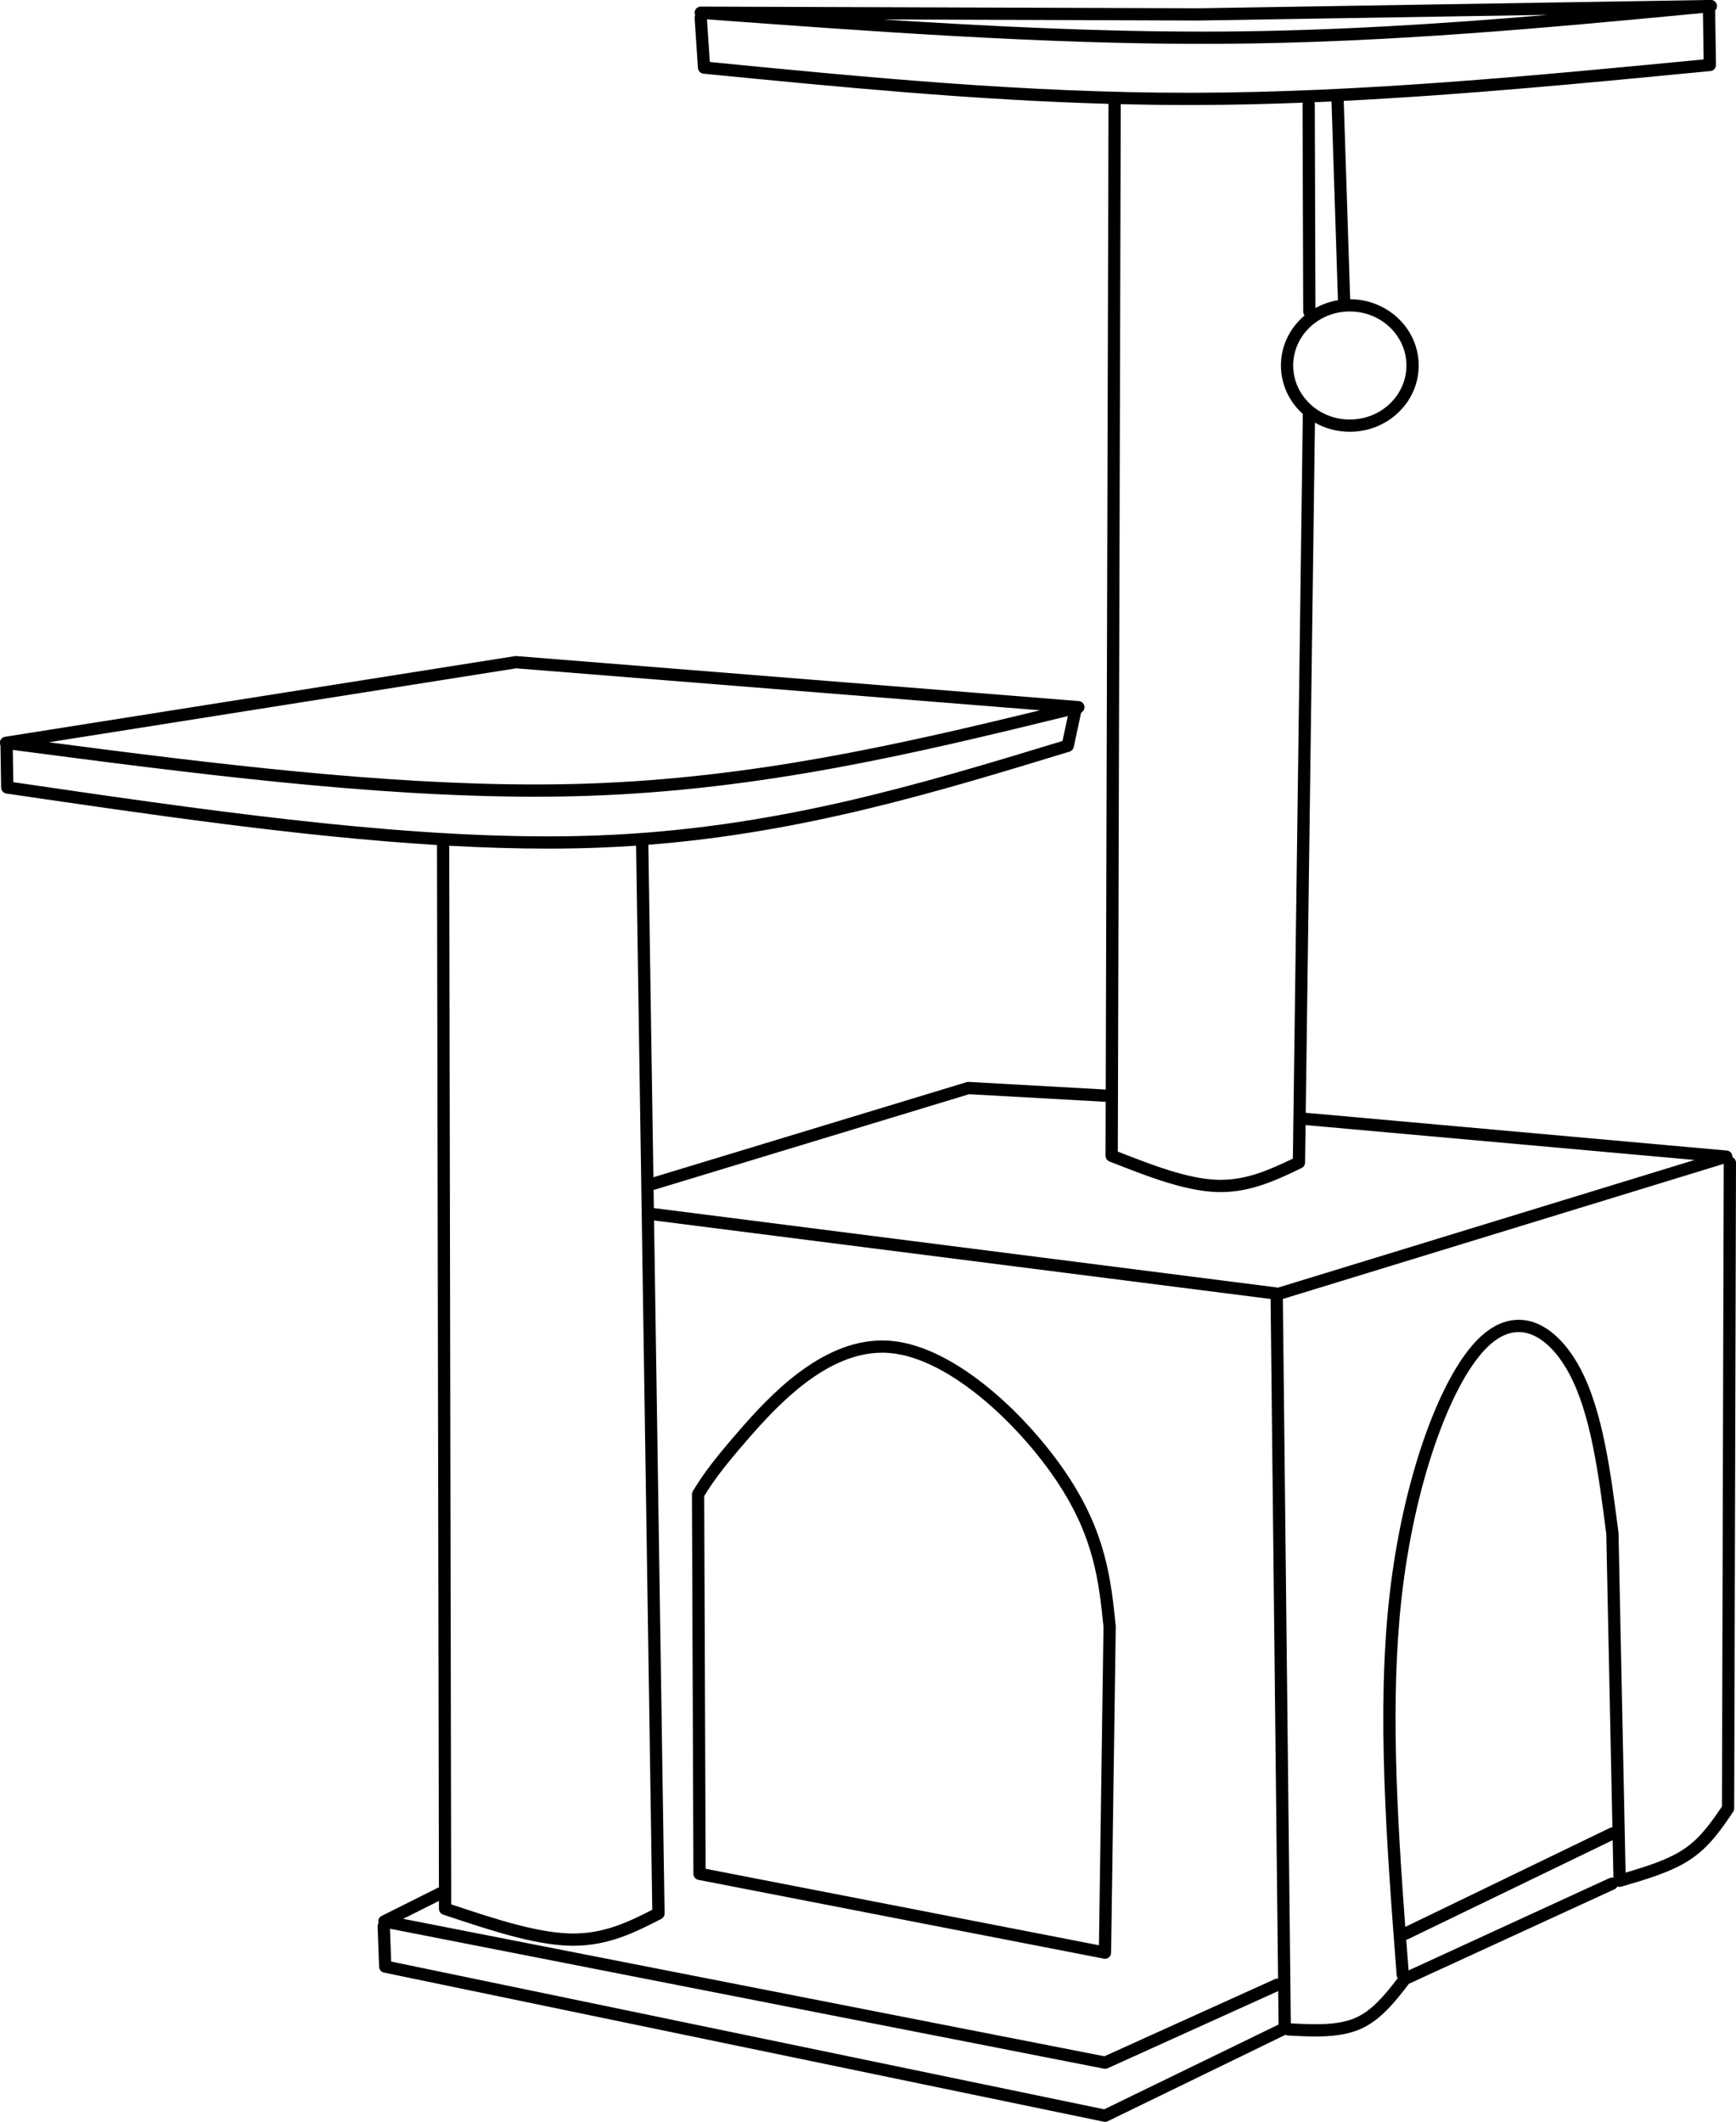 <?xml version="1.0" encoding="UTF-8"?>
<!DOCTYPE svg PUBLIC '-//W3C//DTD SVG 1.0//EN'
          'http://www.w3.org/TR/2001/REC-SVG-20010904/DTD/svg10.dtd'>
<svg height="350.6" preserveAspectRatio="xMidYMid meet" version="1.0" viewBox="234.5 426.7 286.9 350.6" width="286.9" xmlns="http://www.w3.org/2000/svg" xmlns:xlink="http://www.w3.org/1999/xlink" zoomAndPan="magnify"
><g
  ><g id="change1_1"
    ><path d="M490.346,429.154C472.728,430.646,454.923,431.79,436.518,431.912C435.4,431.919,434.3,431.922,433.178,431.922C415.988,431.922,398.296,431.072,380.411,429.916L380.414,429.917L432.677,430.091L432.697,430.09L490.341,429.154 Z M515.936,428.847L516.051,436.515L516.046,436.516C487.684,439.252,459.389,441.954,432.041,442.025L432.041,442.026C431.662,442.026,431.294,442.027,430.916,442.027C403.967,442.027,377.912,439.503,351.812,436.945L351.809,436.946L351.339,429.895L351.343,429.896C378.994,431.933,406.675,433.947,433.178,433.947C434.307,433.947,435.407,433.944,436.531,433.936C463.91,433.756,489.955,431.319,515.931,428.847 Z M454.549,443.463L455.617,476.299L455.612,476.3C454.283,476.522,453.029,476.968,451.897,477.596L451.897,477.597L451.789,443.94C451.788,443.817,451.766,443.698,451.725,443.589L451.72,443.59C452.661,443.549,453.603,443.507,454.545,443.463 Z M457.577,478.161C462.786,478.161,466.934,482.198,466.934,487.088C466.934,491.977,462.786,496.014,457.577,496.014C452.368,496.014,448.219,491.977,448.219,487.088C448.219,482.198,452.368,478.161,457.577,478.161C457.577,478.161,457.577,478.161,457.577,478.161 Z M319.804,537.12L406.376,544.049L406.372,544.05C382.571,549.847,358.606,555.267,331.504,556.167C328.666,556.262,325.798,556.306,322.892,556.306C297.763,556.306,270.289,552.955,242.568,549.336L242.566,549.337L319.804,537.12 Z M410.977,545.009L410.095,549.123L410.09,549.124C386.222,556.399,362.434,563.586,333.603,564.719C330.766,564.83,327.881,564.883,324.949,564.883C298.063,564.883,267.448,560.434,236.703,555.929L236.7,555.93L236.614,550.599L236.617,550.6C266.231,554.486,295.89,558.331,322.892,558.331C325.817,558.331,328.71,558.286,331.572,558.191C360.47,557.231,385.816,551.172,410.973,545.009 Z M449.802,443.667L449.802,443.668C449.777,443.756,449.763,443.85,449.764,443.947L449.874,478.181C449.875,478.426,449.963,478.651,450.109,478.826L450.105,478.827C447.714,480.827,446.194,483.776,446.194,487.088C446.194,490.265,447.593,493.109,449.82,495.102L449.815,495.103C449.811,495.138,449.808,495.175,449.808,495.212L448.165,618.128L448.161,618.129C444.303,619.972,440.609,621.63,436.227,621.63C436.02,621.63,435.815,621.627,435.605,621.619C430.831,621.447,425.158,619.289,419.24,616.965L419.236,616.966L419.723,443.913L419.727,443.914C423.441,444.003,427.17,444.052,430.916,444.052C431.294,444.052,431.668,444.051,432.046,444.05L432.046,444.051C437.924,444.035,443.844,443.899,449.797,443.667 Z M394.652,607.483L417.234,608.741L417.234,608.742L417.209,617.65C417.208,618.067,417.463,618.442,417.851,618.595C423.889,620.969,430.163,623.45,435.532,623.643C435.765,623.651,435.997,623.655,436.227,623.655C441.353,623.655,445.594,621.605,449.607,619.68C449.954,619.514,450.177,619.165,450.182,618.781L450.265,612.582L450.269,612.583C450.28,612.583,450.29,612.585,450.301,612.585L514.555,618.347L514.555,618.348L445.72,639.434L445.72,639.435L342.56,626.296L342.56,626.297L342.515,623.301L342.511,623.302C342.561,623.294,342.61,623.283,342.659,623.268L394.652,607.483 Z M485.487,646.778C488.54,646.778,491.582,649.422,493.873,653.729C497.404,660.372,498.676,670.136,499.968,680.183L499.963,680.184L500.971,728.601L500.966,728.602C500.83,728.606,500.692,728.639,500.561,728.702L466.743,745.059L466.743,745.06C465.327,725.98,464.271,707.244,466.139,690.633C468.269,671.689,474.176,655.711,479.904,649.682C481.91,647.571,483.803,646.778,485.487,646.778 Z M339.624,566.421L342.299,742.227L342.295,742.228C338.268,744.283,334.373,746.147,329.254,746.147C329.102,746.147,328.941,746.145,328.787,746.142L328.787,746.143C323.274,746.021,316.296,743.749,309.071,741.334L309.068,741.335L308.744,566.47C308.744,566.457,308.744,566.445,308.743,566.432L308.746,566.433C314.269,566.739,319.679,566.908,324.949,566.908C327.906,566.908,330.817,566.855,333.683,566.742C335.686,566.664,337.664,566.556,339.621,566.421 Z M380.295,650.192C380.725,650.192,381.157,650.21,381.593,650.249C391.411,651.119,402.963,662.12,409.218,671.526C415.347,680.742,416.106,688.042,416.873,695.517L416.869,695.518L416.117,748.086L416.117,748.087L351.118,735.454L350.881,673.886L350.877,673.887C352.073,671.947,353.405,669.866,358.228,664.333C363.127,658.713,371.113,650.192,380.295,650.192 Z M380.295,648.167C370.04,648.167,361.461,657.543,356.702,663.003C351.61,668.844,350.306,670.951,349.005,673.064C348.906,673.225,348.854,673.41,348.855,673.599L349.096,736.294C349.098,736.777,349.441,737.191,349.915,737.284L416.919,750.305C416.983,750.317,417.048,750.324,417.112,750.324C417.343,750.324,417.569,750.245,417.751,750.097C417.983,749.908,418.12,749.625,418.125,749.326L418.895,695.451C418.895,695.412,418.894,695.373,418.89,695.333C418.115,687.788,417.326,680.062,410.904,670.405C404.602,660.927,392.584,649.19,381.771,648.232C381.276,648.188,380.784,648.167,380.295,648.167 Z M501.016,730.731L501.145,736.946L501.145,736.947C501.062,736.924,500.975,736.913,500.888,736.913C500.746,736.913,500.602,736.942,500.466,737.005L467.287,752.25L467.287,752.251C467.158,750.558,467.028,748.868,466.901,747.179L466.897,747.18C466.999,747.165,467.101,747.135,467.199,747.087L501.016,730.731 Z M519.374,618.988L519.077,725.177L519.072,725.178C517.23,727.896,515.466,730.417,512.757,732.224C510.217,733.918,506.807,735.016,503.153,736.091L503.153,736.092L501.986,680.04L501.978,679.932C500.702,670.018,499.405,659.822,495.661,652.779C493.283,648.307,489.72,644.753,485.487,644.753C483.099,644.753,480.708,645.896,478.436,648.287C472.234,654.816,466.268,671.36,464.126,690.407C461.978,709.515,463.654,731.347,465.318,753.049C465.332,753.235,465.395,753.405,465.494,753.547L465.489,753.548C463.299,756.385,461.233,758.901,458.48,760.097L458.48,760.097C456.631,760.9,454.391,761.137,451.892,761.137C450.575,761.137,449.215,761.072,447.829,761L447.824,761.001L446.511,641.442C446.511,641.398,446.508,641.355,446.502,641.313L446.497,641.314L519.374,618.988 Z M342.591,628.342L444.5,641.319L444.495,641.321C444.489,641.367,444.486,641.415,444.486,641.464L445.718,753.606L445.718,753.606C445.68,753.601,445.642,753.599,445.604,753.599C445.464,753.599,445.323,753.628,445.187,753.689L417.017,766.433L417.017,766.434L301.132,743.723L301.132,743.724L307.042,740.767L307.042,740.768L307.044,742.064C307.045,742.499,307.323,742.885,307.735,743.023C315.095,745.485,322.677,748.033,328.743,748.167L328.743,748.168C328.911,748.17,329.088,748.172,329.254,748.172C335.158,748.172,339.577,745.894,343.782,743.741C344.125,743.565,344.339,743.21,344.333,742.824L342.591,628.342 Z M298.947,745.359L416.945,768.482C417.009,768.495,417.074,768.501,417.139,768.501C417.283,768.501,417.425,768.471,417.557,768.411L445.741,755.661L445.741,755.662L445.801,761.188L445.801,761.189L416.989,775.194L416.989,775.195L299.148,750.785L299.148,750.786L298.947,745.359 Z M517.251,426.692C517.246,426.692,517.24,426.692,517.235,426.692L432.672,428.066L432.672,428.067L350.31,427.791C350.309,427.791,350.308,427.791,350.306,427.791C349.763,427.791,349.316,428.221,349.295,428.764C349.288,428.926,349.321,429.081,349.383,429.219L349.38,429.22C349.316,429.364,349.285,429.526,349.296,429.695L349.845,437.936C349.878,438.43,350.264,438.828,350.757,438.876C372.861,441.043,395.004,443.213,417.702,443.859L417.698,443.86L417.24,606.714L417.24,606.715L394.586,605.451C394.567,605.45,394.548,605.449,394.529,605.449C394.43,605.449,394.331,605.464,394.236,605.493L342.483,621.205L342.483,621.206L341.647,566.272L341.644,566.273C367.478,564.234,389.417,557.542,411.255,550.885C411.607,550.777,411.873,550.488,411.95,550.128L413.169,544.447L413.165,544.447C413.528,544.265,413.756,543.878,413.722,543.459C413.682,542.964,413.289,542.571,412.794,542.531L319.845,535.092C319.818,535.09,319.791,535.089,319.764,535.089C319.712,535.089,319.659,535.093,319.606,535.101L235.333,548.43C234.836,548.508,234.472,548.94,234.479,549.443C234.481,549.596,234.517,549.742,234.58,549.872L234.578,549.873C234.578,549.883,234.578,549.894,234.578,549.905L234.689,556.822C234.697,557.318,235.064,557.735,235.555,557.807C259.843,561.367,284.192,564.937,306.734,566.315L306.731,566.316C306.723,566.367,306.719,566.42,306.719,566.474L307.038,738.535L307.035,738.536C306.962,738.553,306.89,738.579,306.82,738.614L297.571,743.241C297.184,743.434,296.962,743.853,297.021,744.283C297.028,744.336,297.04,744.389,297.055,744.44L297.052,744.441C296.954,744.603,296.9,744.795,296.908,745L297.154,751.653C297.171,752.118,297.504,752.512,297.96,752.606L416.916,777.246C416.984,777.261,417.053,777.268,417.121,777.268C417.274,777.268,417.425,777.233,417.564,777.166L446.955,762.879L446.959,762.88C447.091,762.953,447.241,762.998,447.401,763.006C448.89,763.083,450.411,763.162,451.892,763.162C454.475,763.162,457.052,762.925,459.287,761.954C462.7,760.471,465.127,757.344,467.348,754.453L467.343,754.454L501.311,738.845C501.53,738.745,501.695,738.577,501.795,738.377L501.8,738.378C501.917,738.423,502.042,738.446,502.168,738.446C502.263,738.446,502.358,738.433,502.451,738.406C506.488,737.231,510.737,736.005,513.88,733.909C517.058,731.789,519.051,728.822,520.927,726.048C521.04,725.882,521.1,725.685,521.101,725.484L521.4,618.807C521.401,618.398,521.159,618.045,520.81,617.884L520.805,617.885C520.81,617.822,520.81,617.759,520.803,617.695C520.753,617.213,520.369,616.835,519.886,616.792L450.482,610.568C450.451,610.566,450.42,610.564,450.39,610.564C450.357,610.564,450.324,610.566,450.292,610.569L450.292,610.57L451.815,496.536L451.82,496.537C453.513,497.492,455.482,498.039,457.577,498.039C463.822,498.039,468.959,493.176,468.959,487.088C468.959,481.021,463.858,476.17,457.642,476.137L457.638,476.138L456.572,443.364L456.568,443.365C476.559,442.36,496.881,440.399,517.174,438.441C517.699,438.39,518.098,437.945,518.09,437.418L517.955,428.437L517.95,428.438C518.157,428.239,518.279,427.956,518.262,427.648C518.232,427.111,517.788,426.692,517.251,426.692 Z"
    /></g
  ></g
></svg
>
